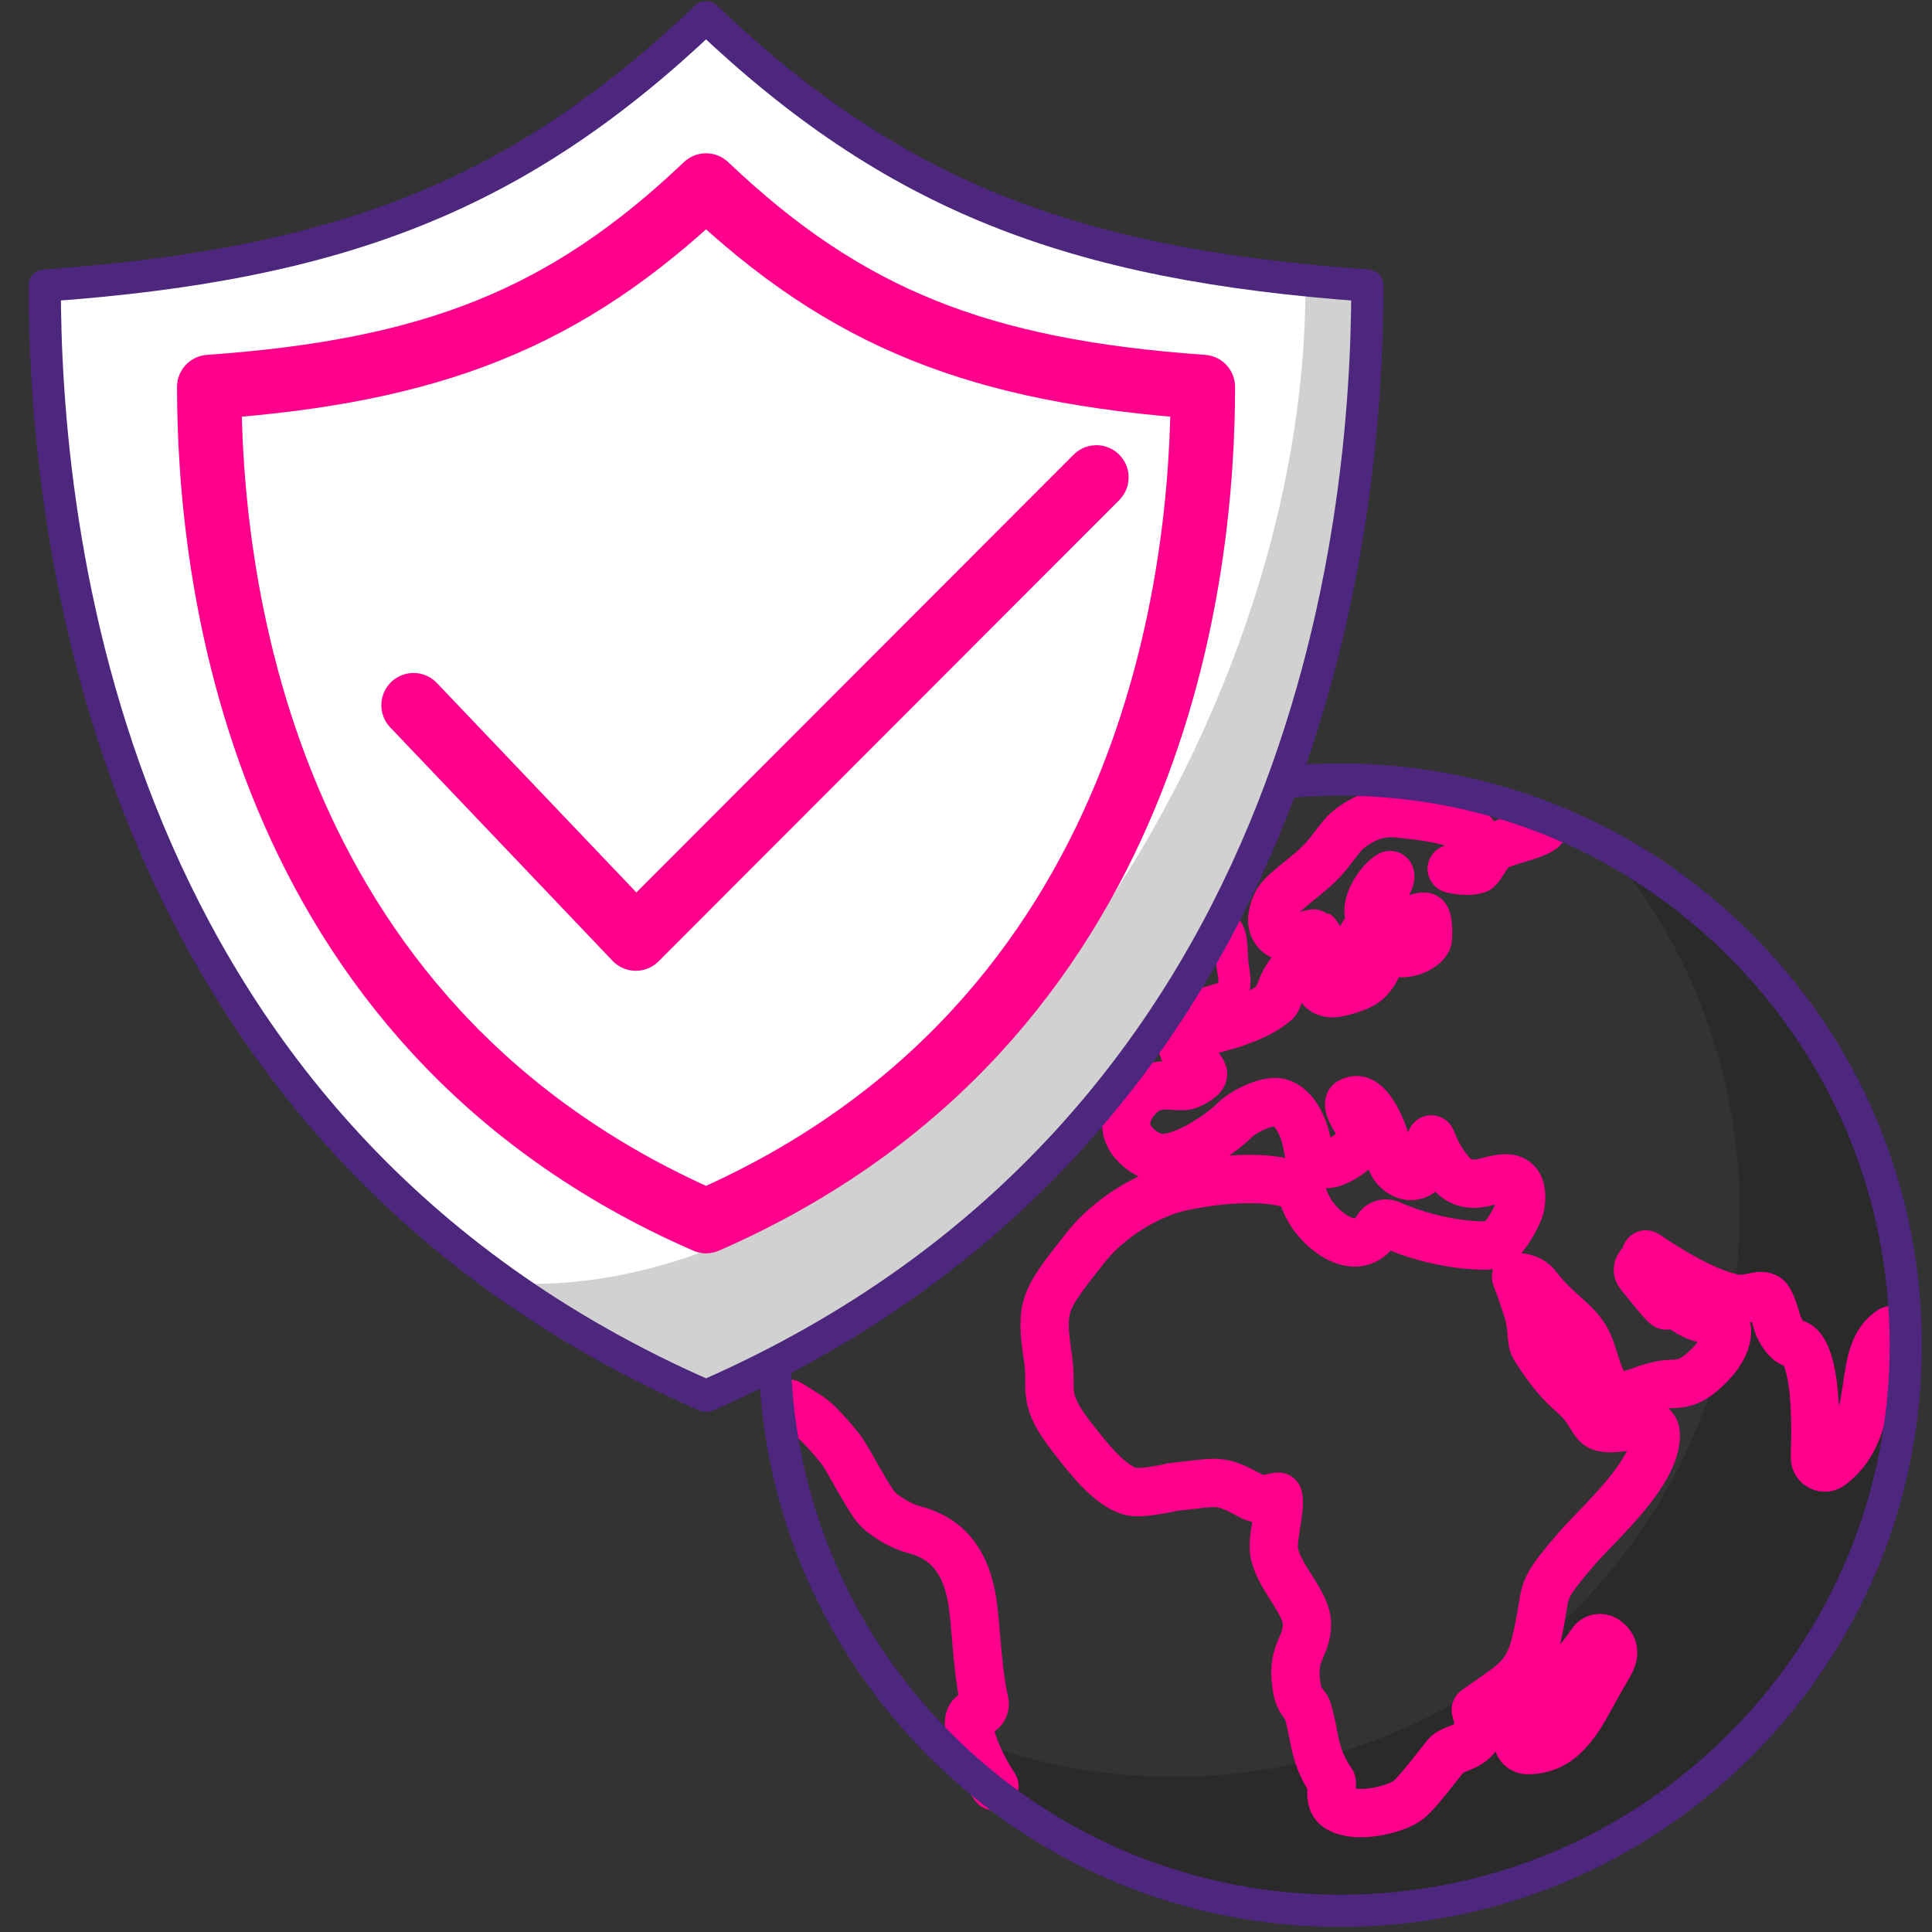 <svg width="60" height="60" viewBox="0 0 60 60" fill="none" xmlns="http://www.w3.org/2000/svg">
<rect x="0" y="0" width="60" height="60" fill="#333333" stroke="none"/>
<g clip-path="url(#clip0_1608_609)">
<path opacity="0.18" d="M53.834 29.131C52.587 27.885 51.188 26.85 49.675 26.041C52.489 29.245 54.027 33.312 54.027 37.614C54.027 42.306 52.2 46.718 48.882 50.035C45.564 53.353 41.153 55.181 36.461 55.181C33.531 55.181 30.709 54.468 28.197 53.124C28.452 53.413 28.716 53.697 28.991 53.973C32.309 57.291 36.72 59.118 41.412 59.118C46.104 59.118 50.516 57.291 53.834 53.973C57.151 50.655 58.978 46.243 58.978 41.551C58.978 36.859 57.151 32.448 53.834 29.13V29.131Z" fill="black"/>
<path d="M30.882 55.473C30.389 54.727 29.967 53.693 30.125 53.339C30.14 53.306 30.168 53.242 30.318 53.221C30.402 53.209 30.477 53.163 30.526 53.093C30.575 53.022 30.591 52.935 30.573 52.852C30.429 52.224 30.366 51.477 30.311 50.819C30.284 50.501 30.258 50.2 30.225 49.935C30.009 48.151 29.108 47.693 28.346 47.492C27.927 47.38 27.387 47.029 27.203 46.801C27.029 46.586 26.76 46.111 26.546 45.732C26.363 45.41 26.218 45.153 26.119 45.023C26.113 45.015 25.502 44.232 25.145 43.995C24.912 43.842 24.526 43.605 24.51 43.594" stroke="#FF008C" stroke-width="1.5" stroke-linecap="round" stroke-linejoin="round"/>
<path d="M49.854 50.92C49.786 50.876 49.703 50.861 49.623 50.877C49.544 50.894 49.474 50.941 49.429 51.011C49.113 51.499 48.742 51.856 48.384 52.2C47.859 52.704 47.362 53.179 47.148 53.968C47.123 54.06 47.142 54.159 47.2 54.234C47.258 54.309 47.347 54.352 47.442 54.352C48.51 54.348 48.986 53.475 49.489 52.551C49.606 52.338 49.727 52.116 49.858 51.894C49.875 51.865 49.892 51.839 49.907 51.813C50.053 51.569 50.277 51.201 49.851 50.919L49.854 50.92Z" stroke="#FF008C" stroke-width="1.5" stroke-linecap="round" stroke-linejoin="round"/>
<path d="M47.922 25.719C47.855 25.833 47.362 25.982 47.126 26.053C46.867 26.131 46.624 26.205 46.455 26.302C46.294 26.394 46.182 26.573 46.072 26.744C46.022 26.825 45.936 26.958 45.894 26.989C45.738 27.072 45.324 27.049 45.084 26.982C45.12 26.967 45.157 26.953 45.189 26.942C45.452 26.841 45.777 26.716 45.874 26.419C45.924 26.267 45.903 26.108 45.815 25.973C45.587 25.622 44.908 25.413 43.551 25.276C43.515 25.273 43.488 25.27 43.471 25.267C42.886 25.197 42.393 25.353 41.868 25.771C41.74 25.873 41.608 26.046 41.456 26.245C41.307 26.441 41.138 26.663 40.961 26.831C40.752 27.03 40.527 27.212 40.329 27.372C39.984 27.652 39.733 27.854 39.636 28.076C39.576 28.213 39.39 28.635 39.629 28.923C39.864 29.208 40.3 29.108 40.465 29.07C40.545 29.052 40.614 29.032 40.674 29.016C40.737 28.998 40.845 28.976 40.848 28.979C40.938 29.04 41.041 29.265 41.088 29.505C41.115 29.645 41.235 29.747 41.377 29.751C41.956 29.769 42.115 29.508 42.24 29.214C42.292 29.088 42.339 28.98 42.471 28.872C42.585 28.779 42.617 28.616 42.544 28.486C42.459 28.334 42.498 28.07 42.648 27.78C42.815 27.457 43.044 27.244 43.17 27.175C43.17 27.184 43.173 27.195 43.175 27.207C43.185 27.321 43.087 27.474 43.001 27.61C42.885 27.792 42.753 27.999 42.824 28.23C42.852 28.325 42.927 28.453 43.12 28.538C43.44 28.675 43.743 28.587 43.965 28.521C44.12 28.476 44.224 28.448 44.267 28.477C44.371 28.554 44.359 29.142 44.333 29.201C44.226 29.424 43.769 29.673 43.34 29.58C43.245 29.532 43.152 29.526 43.06 29.559C42.895 29.619 42.852 29.769 42.827 29.858C42.795 29.965 42.744 30.145 42.51 30.411C42.269 30.686 41.532 30.848 41.379 30.848C41.379 30.848 41.376 30.848 41.374 30.848C41.064 30.822 41.008 30.701 40.908 30.482C40.839 30.331 40.761 30.162 40.592 30.038C40.47 29.948 40.3 29.961 40.194 30.069C39.928 30.337 39.818 30.637 39.735 30.858C39.702 30.947 39.651 31.081 39.621 31.107C39.222 31.44 38.831 31.596 38.397 31.753C38.208 31.823 37.944 31.893 37.665 31.968C37.429 32.031 37.187 32.097 36.941 32.173C36.84 32.205 36.764 32.285 36.735 32.386C36.706 32.489 36.735 32.596 36.806 32.673C36.859 32.731 36.916 32.79 36.974 32.847C37.136 33.014 37.382 33.264 37.362 33.372C37.359 33.386 37.328 33.507 36.942 33.684C36.81 33.745 36.651 33.733 36.468 33.72C36.165 33.697 35.751 33.667 35.383 34.031C35.28 34.133 34.781 34.669 35.055 35.259C35.199 35.566 35.557 35.829 35.823 35.92C36.559 36.172 37.92 35.218 38.337 34.795C38.575 34.554 39.12 34.267 39.547 34.227C40.036 34.181 40.486 34.786 40.62 35.667C40.668 35.98 40.86 36.09 40.971 36.127C41.456 36.292 42.114 35.67 42.142 35.645C42.144 35.643 42.145 35.642 42.147 35.64C42.422 35.367 42.387 35.193 42.2 34.943C42.184 34.914 42.165 34.886 42.144 34.849C41.892 34.455 41.885 34.305 41.903 34.249C41.911 34.224 41.953 34.205 41.986 34.193C42.099 34.152 42.195 34.157 42.294 34.211C42.626 34.388 42.96 35.055 43.188 35.995C43.254 36.269 43.551 36.552 43.872 36.519C44.081 36.498 44.309 36.33 44.325 35.923C44.33 35.806 44.386 35.563 44.45 35.386C44.625 35.819 44.74 36.038 45.032 36.399C45.423 36.885 45.939 36.759 46.133 36.711L46.142 36.708C46.173 36.7 46.205 36.693 46.237 36.684C46.65 36.579 46.956 36.523 47.138 36.762C47.252 36.91 47.303 37.34 47.129 37.698C46.962 38.041 46.647 38.672 46.196 38.679C46.137 38.679 44.822 38.743 43.16 38.022C43.02 37.962 42.858 38.013 42.779 38.142C42.608 38.421 42.389 38.569 42.124 38.586C41.715 38.61 41.212 38.31 40.812 37.803C40.553 37.473 40.428 37.032 40.426 37.029C40.401 36.936 40.334 36.861 40.243 36.827C39.328 36.467 37.736 36.623 36.65 36.865C35.711 37.075 34.465 37.779 33.684 38.781L33.552 38.95C32.463 40.344 32.297 40.559 32.536 42.099C32.59 42.447 32.59 42.684 32.59 42.894C32.59 43.444 32.623 43.772 33.298 44.643C33.78 45.264 34.441 46.114 35.075 46.306C35.175 46.337 35.37 46.368 35.888 46.285C36.144 46.245 36.294 46.214 36.387 46.185C36.618 46.161 36.812 46.137 36.984 46.117C37.884 46.01 38.001 45.995 38.865 46.465C39.112 46.6 39.369 46.545 39.556 46.505C39.599 46.495 39.656 46.483 39.696 46.479C39.747 46.645 39.681 47.055 39.636 47.333C39.579 47.685 39.525 48.02 39.584 48.266C39.667 48.624 39.885 48.969 40.096 49.302C40.344 49.694 40.6 50.099 40.589 50.457C40.578 50.773 40.505 50.943 40.42 51.139C40.293 51.435 40.148 51.771 40.29 52.497C40.334 52.721 40.438 52.855 40.515 52.953C40.563 53.014 40.589 53.047 40.6 53.09C40.683 53.353 40.73 53.592 40.775 53.822C40.869 54.31 40.959 54.771 41.352 55.331C41.37 55.359 41.359 55.485 41.355 55.547C41.34 55.724 41.318 55.989 41.551 56.144C41.727 56.259 41.98 56.307 42.258 56.307C42.774 56.307 43.37 56.142 43.686 55.935C43.886 55.803 44.211 55.403 44.646 54.849C44.76 54.703 44.859 54.579 44.923 54.502C44.992 54.422 45.127 54.367 45.27 54.312C45.456 54.239 45.666 54.156 45.821 53.977C46.013 53.755 45.93 53.462 45.868 53.248C45.856 53.205 45.84 53.147 45.831 53.103C46.033 52.955 46.212 52.83 46.373 52.721C47.081 52.23 47.471 51.96 47.703 50.971C47.809 50.52 47.859 50.208 47.9 49.958C48.006 49.3 48.023 49.199 48.953 48.106C49.069 47.968 49.246 47.785 49.452 47.572C50.303 46.691 51.467 45.483 51.42 44.514C51.416 44.43 51.378 44.352 51.313 44.297C51.251 44.242 51.166 44.215 51.083 44.224C50.92 44.241 50.77 44.265 50.623 44.288C50.282 44.34 49.986 44.386 49.746 44.321C49.6 44.282 49.53 44.175 49.397 43.959C49.312 43.822 49.218 43.669 49.078 43.52C48.998 43.431 48.912 43.355 48.822 43.273C48.553 43.031 48.221 42.73 47.676 41.871C47.596 41.745 47.586 41.646 47.569 41.43C47.554 41.224 47.535 40.969 47.419 40.617C47.321 40.314 47.208 39.978 47.082 39.657C47.297 39.661 47.565 39.723 47.743 39.96C48.447 40.886 49.111 41.072 49.394 41.894C49.44 42.03 49.482 42.159 49.518 42.272C49.681 42.779 49.789 43.114 50.105 43.261C50.389 43.395 50.717 43.296 51.029 43.172C51.177 43.111 51.352 43.068 51.538 43.023C51.992 42.912 52.27 43.11 52.843 42.626C53.19 42.331 53.607 41.877 53.634 41.374C53.648 41.123 53.457 41.037 53.196 41.004C52.275 40.889 52.331 40.455 51.744 40.544C51.639 40.477 51.1 39.795 50.937 39.599C50.712 39.325 51.092 39.221 51.115 38.958C52.209 39.7 53.114 40.157 53.802 40.311C54.051 40.367 54.269 40.322 54.444 40.285C54.648 40.243 54.752 40.225 54.871 40.3C54.978 40.368 55.095 40.752 55.145 40.917C55.178 41.026 55.206 41.121 55.239 41.197C55.24 41.202 55.431 41.636 55.675 41.714C55.694 41.719 55.712 41.722 55.73 41.725C55.902 41.748 56.46 42.056 56.368 45.075C56.365 45.198 56.364 45.249 56.365 45.285C56.37 45.398 56.438 45.499 56.541 45.547C56.643 45.596 56.764 45.584 56.855 45.514C57.711 44.868 57.853 43.908 57.98 43.062C58.092 42.307 58.188 41.657 58.734 41.31" stroke="#FF008C" stroke-width="1.5" stroke-linecap="round" stroke-linejoin="round"/>
<path d="M33.221 26.585C32.102 27.359 31.412 28.701 31.648 29.64C31.669 29.721 31.722 29.79 31.796 29.832C31.842 29.858 31.893 29.871 31.944 29.871C31.974 29.871 32.005 29.867 32.034 29.858C32.661 29.663 33.178 28.841 33.678 28.394C34.145 27.978 34.584 27.585 35.082 27.417C35.645 27.227 36.038 26.748 36.417 26.46C36.585 26.333 36.742 26.213 36.915 26.102C37.512 25.716 38.469 25.178 39.102 24.822L39.318 24.357" stroke="#FF008C" stroke-linecap="round" stroke-linejoin="round"/>
<path d="M25.393 36.511C25.628 36.117 26.956 34.113 27.63 33.644C27.944 33.426 28.337 33.08 28.5 32.764C28.631 32.516 28.97 32.199 29.27 31.919C29.503 31.7 29.726 31.494 29.866 31.306C30.105 30.99 30.305 30.389 30.463 29.905C30.5 29.799 30.531 29.701 30.559 29.622C30.631 29.416 30.582 29.022 30.68 28.79L30.898 28.005" stroke="#FF008C" stroke-linecap="round" stroke-linejoin="round"/>
<path d="M36.862 31.245C36.942 31.245 37.02 31.238 37.09 31.229C37.341 31.195 37.663 31.111 38.025 30.985C38.379 30.863 38.37 30.523 38.295 30.099C38.206 29.602 38.339 28.785 37.893 28.793C37.423 28.803 36.919 29.599 36.877 29.913C36.853 30.095 36.837 30.107 36.745 30.174C36.684 30.221 36.599 30.284 36.505 30.389C36.239 30.689 36.285 30.907 36.372 31.037C36.483 31.201 36.676 31.245 36.864 31.245H36.862Z" stroke="#FF008C" stroke-linecap="round" stroke-linejoin="round"/>
<path d="M35.715 28.104C35.151 28.145 34.712 28.303 34.692 28.68C34.688 28.779 34.73 28.873 34.806 28.935C34.86 28.979 34.928 29.001 34.996 29.001C35.025 29.001 35.052 28.997 35.081 28.989C35.108 28.982 35.761 28.794 36.108 28.68C36.315 28.613 36.38 28.442 36.352 28.302C36.307 28.073 36.166 28.071 35.717 28.102L35.715 28.104Z" stroke="#FF008C" stroke-linecap="round" stroke-linejoin="round"/>
<path d="M54.041 54.197C50.722 57.514 46.311 59.342 41.619 59.342C36.927 59.342 32.516 57.514 29.198 54.197C25.88 50.879 24.052 46.467 24.052 41.775C24.052 37.083 25.88 32.672 29.198 29.354C32.516 26.035 36.927 24.209 41.619 24.209C46.311 24.209 50.722 26.035 54.041 29.354C57.358 32.672 59.185 37.083 59.185 41.775C59.185 46.467 57.358 50.879 54.041 54.197Z" stroke="#4D267D" stroke-linecap="round" stroke-linejoin="round"/>
<path d="M21.887 0.786C16.096 6.294 10.572 8.463 1.347 9.116C1.347 16.511 3.085 35.389 21.885 43.599C40.684 35.388 42.423 16.511 42.423 9.116C33.198 8.465 27.674 6.294 21.885 0.786H21.887Z" fill="white"/>
<path opacity="0.18" d="M41.8 8.563C41.823 9.037 40.544 8.37 40.544 8.848C40.544 23.674 28.518 40.181 16.148 39.868C17.874 41.052 19.797 42.132 21.945 43.069C40.745 34.858 42.483 15.981 42.483 8.586C42.384 8.578 41.898 8.571 41.799 8.563H41.8Z" fill="black"/>
<path d="M21.927 0.538C16.137 6.046 10.614 8.217 1.389 8.868C1.389 16.263 3.127 35.142 21.927 43.352C40.727 35.141 42.465 16.263 42.465 8.868C33.24 8.217 27.715 6.046 21.927 0.538Z" stroke="#4D267D" stroke-linecap="round" stroke-linejoin="round"/>
<path d="M21.927 5.761C17.577 9.898 13.428 11.529 6.498 12.018C6.498 17.574 7.804 31.755 21.927 37.923C36.05 31.755 37.356 17.574 37.356 12.018C30.426 11.529 26.277 9.898 21.927 5.761Z" stroke="#FF008C" stroke-width="2" stroke-linecap="round" stroke-linejoin="round"/>
<path d="M12.843 21.9L19.746 29.148L34.05 14.826" stroke="#FF008C" stroke-width="2" stroke-linecap="round" stroke-linejoin="round"/>
</g>
<defs>
<clipPath id="clip0_1608_609">
<rect width="60" height="60" fill="white"/>
</clipPath>
</defs>
</svg>
